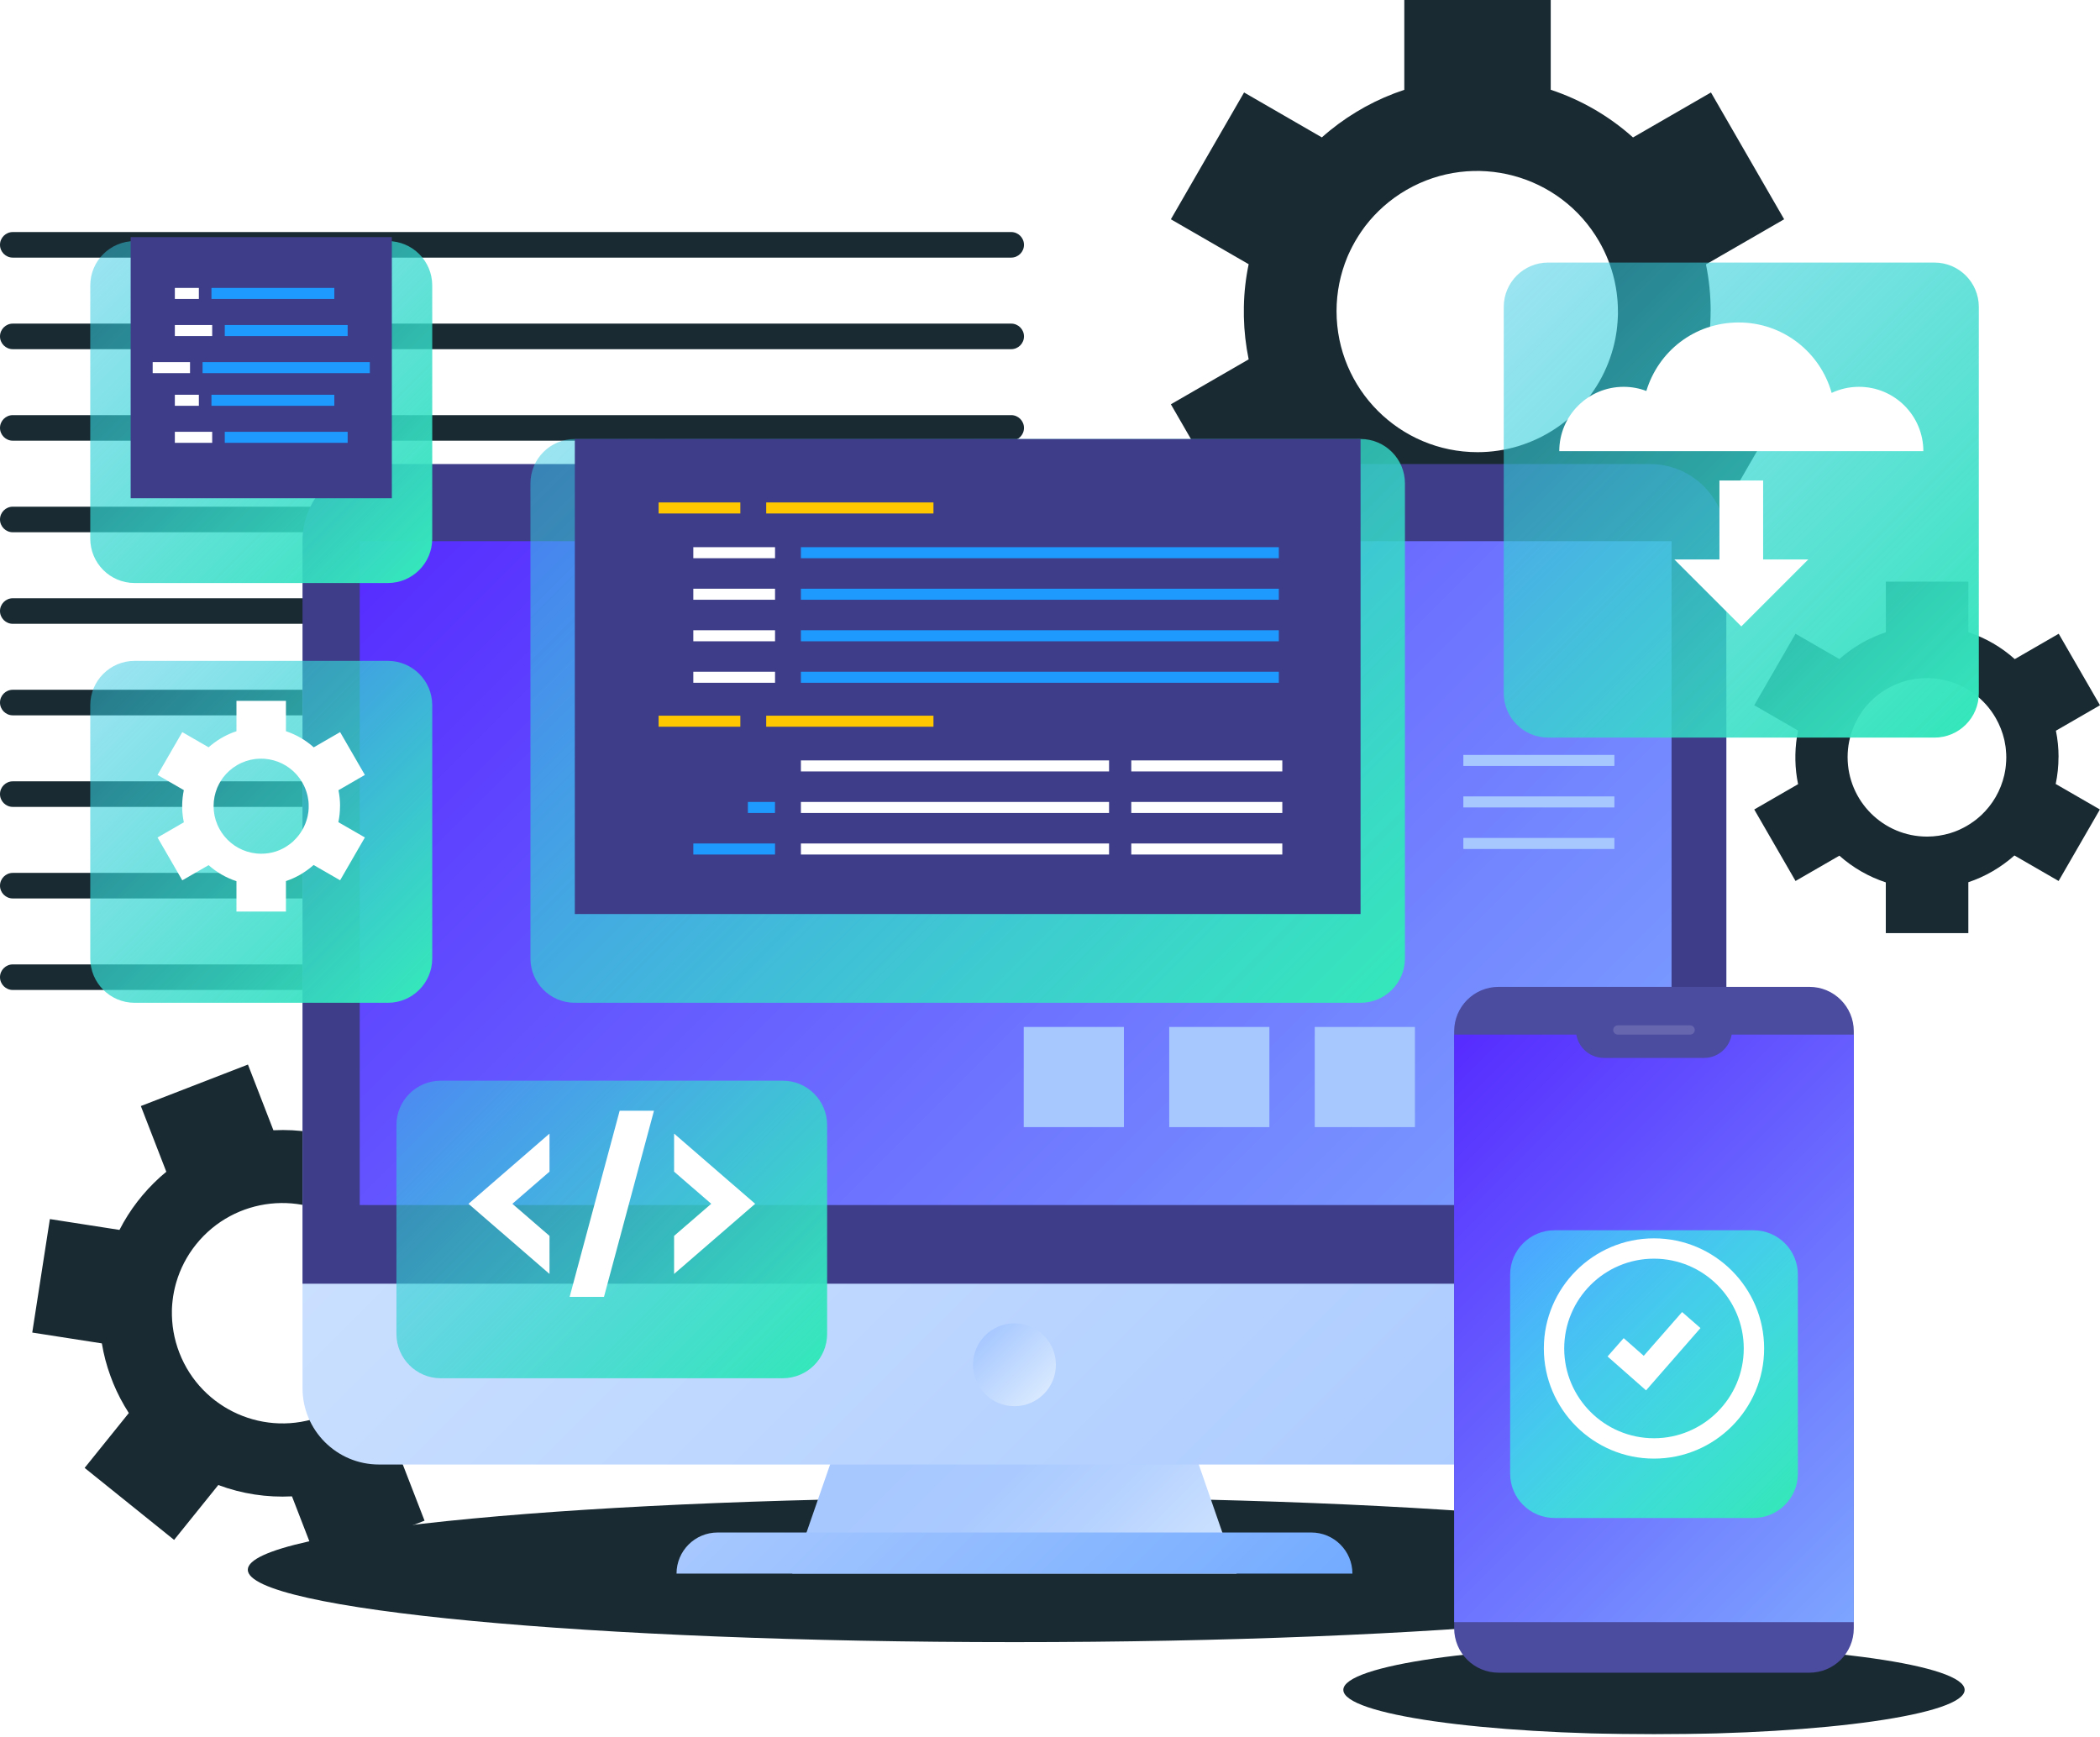 <svg width="480" height="397" viewBox="0 0 480 397" fill="none" xmlns="http://www.w3.org/2000/svg">
<g clip-path="url(#clip0_5_484)">
<g filter="url(#filter0_f_5_484)">
<path d="M391.007 71.121C391.007 67.458 390.642 63.886 389.934 60.439L407.806 50.123L391.076 21.136L373.261 31.418C367.875 26.591 361.484 22.847 354.454 20.519V0H320.982V20.531C317.855 21.569 314.853 22.87 312.011 24.434C311.669 24.616 311.338 24.822 311.007 25.016C310.676 25.21 310.334 25.392 310.003 25.598C307.23 27.275 304.593 29.215 302.14 31.407L284.36 21.136L267.629 50.123L285.409 60.394C284.736 63.612 284.371 66.865 284.314 70.106C284.314 70.494 284.314 70.893 284.314 71.281C284.314 71.658 284.314 72.034 284.314 72.422C284.382 75.663 284.748 78.916 285.409 82.145L267.629 92.416L284.36 121.404L302.14 111.133C307.663 116.063 314.1 119.715 320.97 121.974V142.539H354.442V121.906C357.786 120.787 361.061 119.327 364.234 117.489C367.475 115.618 370.454 113.449 373.136 111.041L391.064 121.392L407.795 92.405L389.866 82.054C390.596 78.528 390.996 74.865 390.996 71.121H391.007ZM359.635 94.71C359.487 94.847 359.35 94.973 359.201 95.11C358.619 95.635 358.026 96.126 357.421 96.605C357.136 96.822 356.85 97.038 356.554 97.255C356.051 97.621 355.549 97.963 355.024 98.294C354.613 98.556 354.191 98.807 353.769 99.058C353.347 99.31 352.913 99.538 352.479 99.766C351.932 100.051 351.372 100.314 350.813 100.565C350.482 100.713 350.151 100.85 349.82 100.987C349.101 101.272 348.382 101.546 347.641 101.786C347.458 101.843 347.264 101.912 347.081 101.969C344.126 102.859 340.987 103.361 337.735 103.361C319.932 103.361 305.495 88.924 305.495 71.121C305.495 66.762 306.374 62.608 307.937 58.819C308.017 58.636 308.086 58.465 308.166 58.282C308.451 57.62 308.782 56.97 309.113 56.319C309.33 55.909 309.546 55.509 309.775 55.11C310.003 54.71 310.243 54.322 310.494 53.934C310.882 53.33 311.281 52.725 311.715 52.143C311.829 51.983 311.943 51.834 312.057 51.675C314.556 48.422 317.718 45.581 321.495 43.401C336.913 34.499 356.622 39.783 365.524 55.201C367.144 58.02 368.297 60.976 368.993 63.989C369.039 64.183 369.073 64.365 369.118 64.559C369.278 65.324 369.415 66.088 369.518 66.853C369.564 67.207 369.609 67.572 369.643 67.926C369.712 68.542 369.758 69.158 369.78 69.775C369.803 70.265 369.815 70.756 369.815 71.235C369.815 71.726 369.815 72.217 369.78 72.708C369.746 73.324 369.712 73.929 369.643 74.545C369.609 74.91 369.564 75.264 369.518 75.629C369.415 76.394 369.278 77.158 369.118 77.912C369.073 78.106 369.039 78.3 368.993 78.494C368.285 81.506 367.144 84.462 365.524 87.281C363.903 90.1 361.906 92.565 359.646 94.676L359.635 94.71Z" fill="#192A32"/>
</g>
<g filter="url(#filter1_f_5_484)">
<path d="M470.528 173.056C470.528 170.99 470.322 168.981 469.923 167.03L480 161.21L470.562 144.867L460.519 150.665C457.484 147.937 453.877 145.837 449.917 144.525V132.953H431.053V144.525C429.295 145.107 427.595 145.849 425.997 146.727C425.803 146.83 425.62 146.944 425.426 147.047C425.244 147.161 425.05 147.264 424.867 147.378C423.304 148.325 421.82 149.421 420.428 150.653L410.408 144.867L400.97 161.21L410.99 166.996C410.613 168.81 410.408 170.648 410.374 172.474C410.374 172.69 410.374 172.919 410.374 173.135C410.374 173.352 410.374 173.558 410.374 173.775C410.408 175.601 410.613 177.438 410.99 179.252L400.97 185.038L410.408 201.381L420.428 195.595C423.543 198.368 427.173 200.434 431.041 201.7V213.295H449.906V201.666C451.789 201.038 453.638 200.205 455.418 199.178C457.244 198.117 458.921 196.896 460.439 195.549L470.539 201.381L479.977 185.038L469.877 179.207C470.288 177.221 470.516 175.155 470.516 173.044L470.528 173.056ZM452.839 186.351C452.759 186.431 452.679 186.499 452.588 186.579C452.268 186.876 451.926 187.15 451.583 187.424C451.424 187.549 451.264 187.675 451.093 187.789C450.807 187.994 450.522 188.188 450.237 188.371C450.008 188.519 449.769 188.668 449.529 188.805C449.289 188.941 449.05 189.078 448.799 189.204C448.491 189.364 448.183 189.512 447.863 189.66C447.68 189.74 447.486 189.82 447.304 189.9C446.904 190.06 446.493 190.22 446.071 190.345C445.969 190.379 445.866 190.414 445.752 190.448C444.086 190.95 442.317 191.235 440.479 191.235C430.448 191.235 422.311 183.098 422.311 173.067C422.311 170.613 422.802 168.274 423.692 166.128C423.737 166.026 423.772 165.923 423.817 165.832C423.977 165.455 424.16 165.09 424.354 164.725C424.479 164.496 424.593 164.268 424.73 164.04C424.856 163.812 424.993 163.595 425.13 163.378C425.347 163.036 425.575 162.693 425.814 162.362C425.883 162.271 425.94 162.191 426.008 162.1C427.424 160.262 429.204 158.665 431.327 157.444C440.023 152.422 451.127 155.401 456.148 164.097C457.061 165.683 457.712 167.349 458.111 169.05C458.134 169.153 458.157 169.267 458.18 169.369C458.271 169.803 458.339 170.225 458.408 170.659C458.431 170.864 458.454 171.058 458.476 171.264C458.511 171.606 458.533 171.96 458.556 172.302C458.568 172.576 458.579 172.85 458.579 173.124C458.579 173.398 458.579 173.683 458.556 173.957C458.545 174.3 458.511 174.653 458.476 174.996C458.454 175.201 458.431 175.407 458.408 175.601C458.351 176.034 458.271 176.456 458.18 176.89C458.157 177.004 458.134 177.107 458.111 177.221C457.712 178.921 457.073 180.588 456.16 182.174C455.247 183.76 454.117 185.153 452.85 186.351H452.839Z" fill="#192A32"/>
</g>
<g filter="url(#filter2_f_5_484)">
<path d="M103.555 285.01C102.516 282.339 101.238 279.829 99.743 277.501L109.889 264.89L89.438 248.434L79.327 260.999C74.02 258.99 68.291 258.066 62.494 258.362L56.673 243.344L32.194 252.827L38.014 267.846C36.017 269.489 34.203 271.292 32.559 273.244C32.365 273.472 32.183 273.712 31.989 273.951C31.795 274.191 31.601 274.419 31.418 274.659C29.866 276.668 28.485 278.836 27.31 281.141L11.401 278.665L7.372 304.605L23.281 307.081C23.703 309.626 24.354 312.114 25.233 314.499C25.335 314.785 25.449 315.07 25.564 315.367C25.666 315.64 25.769 315.926 25.883 316.2C26.853 318.551 28.04 320.822 29.444 323.001L19.344 335.543L39.795 352L49.895 339.458C55.327 341.489 61.067 342.345 66.739 342.048L72.559 357.09L97.039 347.606L91.195 332.519C93.318 330.75 95.304 328.753 97.107 326.516C98.944 324.222 100.508 321.803 101.797 319.281L117.832 321.769L121.86 295.829L105.826 293.341C105.37 290.556 104.616 287.772 103.555 285.021V285.01ZM87.293 311.144C87.224 311.281 87.156 311.418 87.087 311.555C86.813 312.103 86.516 312.628 86.208 313.153C86.06 313.392 85.912 313.632 85.752 313.872C85.489 314.282 85.216 314.67 84.93 315.07C84.702 315.378 84.474 315.686 84.223 315.983C83.983 316.28 83.732 316.576 83.481 316.862C83.161 317.227 82.83 317.581 82.488 317.923C82.294 318.128 82.088 318.322 81.883 318.516C81.438 318.927 80.981 319.338 80.514 319.715C80.4 319.817 80.274 319.909 80.148 320C78.243 321.495 76.086 322.739 73.701 323.663C60.679 328.708 46.037 322.237 40.993 309.215C39.76 306.031 39.224 302.745 39.292 299.526C39.292 299.378 39.292 299.23 39.304 299.07C39.327 298.499 39.372 297.94 39.441 297.369C39.486 297.016 39.521 296.65 39.578 296.297C39.635 295.943 39.703 295.589 39.772 295.235C39.886 294.676 40.011 294.128 40.16 293.581C40.194 293.432 40.24 293.284 40.285 293.147C41.187 290.054 42.693 287.087 44.839 284.428C53.592 273.552 69.501 271.829 80.377 280.582C82.362 282.18 84.04 284.028 85.409 286.026C85.501 286.151 85.581 286.277 85.66 286.414C85.992 286.927 86.311 287.452 86.608 287.977C86.745 288.228 86.882 288.468 87.007 288.73C87.224 289.164 87.441 289.598 87.635 290.043C87.783 290.397 87.932 290.75 88.069 291.104C88.206 291.469 88.342 291.823 88.468 292.188C88.616 292.645 88.765 293.101 88.89 293.569C88.97 293.843 89.039 294.117 89.107 294.391C89.244 294.984 89.37 295.578 89.461 296.171C89.484 296.319 89.507 296.479 89.529 296.628C89.872 299.024 89.872 301.512 89.484 304.034C89.096 306.556 88.331 308.93 87.281 311.11L87.293 311.144Z" fill="#192A32"/>
</g>
<g filter="url(#filter3_f_5_484)">
<path d="M231.133 58.887H2.922C1.312 58.887 0 57.575 0 55.966C0 54.357 1.312 53.044 2.922 53.044H231.133C232.742 53.044 234.054 54.357 234.054 55.966C234.054 57.575 232.742 58.887 231.133 58.887Z" fill="#192A32"/>
</g>
<g filter="url(#filter4_f_5_484)">
<path d="M231.133 79.817H2.922C1.312 79.817 0 78.505 0 76.896C0 75.287 1.312 73.974 2.922 73.974H231.133C232.742 73.974 234.054 75.287 234.054 76.896C234.054 78.505 232.742 79.817 231.133 79.817Z" fill="#192A32"/>
</g>
<g filter="url(#filter5_f_5_484)">
<path d="M231.133 100.736H2.922C1.312 100.736 0 99.424 0 97.815C0 96.206 1.312 94.893 2.922 94.893H231.133C232.742 94.893 234.054 96.206 234.054 97.815C234.054 99.424 232.742 100.736 231.133 100.736Z" fill="#192A32"/>
</g>
<g filter="url(#filter6_f_5_484)">
<path d="M231.133 115.823H2.922C1.308 115.823 0 117.131 0 118.745C0 120.358 1.308 121.666 2.922 121.666H231.133C232.746 121.666 234.054 120.358 234.054 118.745C234.054 117.131 232.746 115.823 231.133 115.823Z" fill="#192A32"/>
</g>
<g filter="url(#filter7_f_5_484)">
<path d="M231.133 142.596H2.922C1.312 142.596 0 141.284 0 139.675C0 138.066 1.312 136.753 2.922 136.753H231.133C232.742 136.753 234.054 138.066 234.054 139.675C234.054 141.284 232.742 142.596 231.133 142.596Z" fill="#192A32"/>
</g>
<g filter="url(#filter8_f_5_484)">
<path d="M231.133 163.515H2.922C1.312 163.515 0 162.203 0 160.593C0 158.984 1.312 157.672 2.922 157.672H231.133C232.742 157.672 234.054 158.984 234.054 160.593C234.054 162.203 232.742 163.515 231.133 163.515Z" fill="#192A32"/>
</g>
<g filter="url(#filter9_f_5_484)">
<path d="M231.133 184.445H2.922C1.312 184.445 0 183.133 0 181.524C0 179.914 1.312 178.602 2.922 178.602H231.133C232.742 178.602 234.054 179.914 234.054 181.524C234.054 183.133 232.742 184.445 231.133 184.445Z" fill="#192A32"/>
</g>
<g filter="url(#filter10_f_5_484)">
<path d="M231.133 205.375H2.922C1.312 205.375 0 204.063 0 202.454C0 200.845 1.312 199.532 2.922 199.532H231.133C232.742 199.532 234.054 200.845 234.054 202.454C234.054 204.063 232.742 205.375 231.133 205.375Z" fill="#192A32"/>
</g>
<g filter="url(#filter11_f_5_484)">
<path d="M231.133 226.294H2.922C1.312 226.294 0 224.981 0 223.372C0 221.763 1.312 220.451 2.922 220.451H231.133C232.742 220.451 234.054 221.763 234.054 223.372C234.054 224.981 232.742 226.294 231.133 226.294Z" fill="#192A32"/>
</g>
<g filter="url(#filter12_f_5_484)">
<path d="M231.874 375.372C328.654 375.372 407.11 367.964 407.11 358.825C407.11 349.686 328.654 342.277 231.874 342.277C135.095 342.277 56.639 349.686 56.639 358.825C56.639 367.964 135.095 375.372 231.874 375.372Z" fill="#192A32"/>
</g>
<path d="M282.648 359.703H181.09L198.551 309.341H265.187L282.648 359.703Z" fill="url(#paint0_linear_5_484)"/>
<path d="M69.147 156.143H394.602V317.307C394.602 326.95 386.773 334.768 377.141 334.768H86.608C76.964 334.768 69.147 326.939 69.147 317.307V156.143Z" fill="url(#paint1_linear_5_484)"/>
<path d="M86.608 106.077H377.13C386.773 106.077 394.591 113.906 394.591 123.538V293.444H69.147V123.538C69.147 113.894 76.976 106.077 86.608 106.077Z" fill="#3D3D89"/>
<path d="M382.071 123.709H82.225V275.458H382.071V123.709Z" fill="url(#paint2_linear_5_484)"/>
<path style="mix-blend-mode:multiply" d="M231.875 321.438C237.106 321.438 241.347 317.197 241.347 311.966C241.347 306.734 237.106 302.494 231.875 302.494C226.643 302.494 222.402 306.734 222.402 311.966C222.402 317.197 226.643 321.438 231.875 321.438Z" fill="url(#paint3_linear_5_484)"/>
<path d="M309.113 359.703H154.636C154.636 354.522 158.836 350.311 164.029 350.311H299.732C304.913 350.311 309.124 354.511 309.124 359.703H309.113Z" fill="url(#paint4_linear_5_484)"/>
<g filter="url(#filter13_f_5_484)">
<path d="M378.054 396.439C417.27 396.439 449.061 391.892 449.061 386.282C449.061 380.673 417.27 376.125 378.054 376.125C338.838 376.125 307.047 380.673 307.047 386.282C307.047 391.892 338.838 396.439 378.054 396.439Z" fill="#192A32"/>
</g>
<path d="M413.581 225.586H342.528C336.925 225.586 332.382 230.129 332.382 235.732V372.211C332.382 377.814 336.925 382.357 342.528 382.357H413.581C419.184 382.357 423.726 377.814 423.726 372.211V235.732C423.726 230.129 419.184 225.586 413.581 225.586Z" fill="#4B4BA0"/>
<path d="M423.726 236.496H332.382V370.796H423.726V236.496Z" fill="url(#paint5_linear_5_484)"/>
<g filter="url(#filter14_d_5_484)">
<path d="M400.799 271.076H355.321C349.718 271.076 345.175 275.618 345.175 281.221V326.699C345.175 332.302 349.718 336.845 355.321 336.845H400.799C406.402 336.845 410.944 332.302 410.944 326.699V281.221C410.944 275.618 406.402 271.076 400.799 271.076Z" fill="url(#paint6_linear_5_484)"/>
</g>
<g filter="url(#filter15_d_5_484)">
<path d="M378.054 329.141C364.177 329.141 352.879 317.843 352.879 303.966C352.879 290.088 364.177 278.79 378.054 278.79C391.931 278.79 403.23 290.088 403.23 303.966C403.23 317.843 391.931 329.141 378.054 329.141ZM378.054 283.435C366.733 283.435 357.535 292.645 357.535 303.966C357.535 315.287 366.745 324.485 378.054 324.485C389.364 324.485 398.573 315.275 398.573 303.966C398.573 292.656 389.364 283.435 378.054 283.435Z" fill="white"/>
<path d="M376.24 313.541L367.441 305.792L371.127 301.604L375.715 305.643L384.479 295.635L388.679 299.298L376.24 313.541Z" fill="white"/>
</g>
<path d="M389.501 241.826H366.608C363.081 241.826 360.217 238.962 360.217 235.435H395.892C395.892 238.962 393.027 241.826 389.501 241.826Z" fill="#4B4BA0"/>
<path opacity="0.15" d="M386.317 236.496H369.792C369.198 236.496 368.73 236.017 368.73 235.435C368.73 234.842 369.21 234.374 369.792 234.374H386.317C386.899 234.374 387.378 234.853 387.378 235.435C387.378 236.029 386.899 236.496 386.317 236.496Z" fill="white"/>
<g filter="url(#filter16_d_5_484)">
<path d="M310.984 90.203H131.389C125.786 90.203 121.244 94.745 121.244 100.348V208.936C121.244 214.539 125.786 219.081 131.389 219.081H310.984C316.587 219.081 321.13 214.539 321.13 208.936V100.348C321.13 94.745 316.587 90.203 310.984 90.203Z" fill="url(#paint7_linear_5_484)"/>
</g>
<path d="M310.984 100.348H131.389V208.936H310.984V100.348Z" fill="#3D3D89"/>
<path d="M169.221 114.853H150.539V117.375H169.221V114.853Z" fill="#FFC700"/>
<path d="M213.364 114.853H175.133V117.375H213.364V114.853Z" fill="#FFC700"/>
<path d="M177.153 125.078H158.471V127.6H177.153V125.078Z" fill="white"/>
<path d="M292.302 125.078H183.064V127.6H292.302V125.078Z" fill="#1E9AFF"/>
<path d="M177.153 134.573H158.471V137.096H177.153V134.573Z" fill="white"/>
<path d="M292.302 134.573H183.064V137.096H292.302V134.573Z" fill="#1E9AFF"/>
<path d="M177.153 144.068H158.471V146.591H177.153V144.068Z" fill="white"/>
<path d="M292.302 144.068H183.064V146.591H292.302V144.068Z" fill="#1E9AFF"/>
<path d="M177.153 153.552H158.471V156.074H177.153V153.552Z" fill="white"/>
<path d="M169.221 163.595H150.539V166.117H169.221V163.595Z" fill="#FFC700"/>
<path d="M213.364 163.595H175.133V166.117H213.364V163.595Z" fill="#FFC700"/>
<path d="M253.501 173.82H183.064V176.342H253.501V173.82Z" fill="white"/>
<path d="M253.501 183.315H183.064V185.837H253.501V183.315Z" fill="white"/>
<path d="M177.141 183.315H170.944V185.837H177.141V183.315Z" fill="#1E9AFF"/>
<path d="M177.153 192.81H158.471V195.332H177.153V192.81Z" fill="#1E9AFF"/>
<path d="M253.501 192.81H183.064V195.332H253.501V192.81Z" fill="white"/>
<path d="M293.101 173.82H258.579V176.342H293.101V173.82Z" fill="white"/>
<path d="M293.101 183.315H258.579V185.837H293.101V183.315Z" fill="white"/>
<path d="M293.101 192.81H258.579V195.332H293.101V192.81Z" fill="white"/>
<path d="M292.302 153.552H183.064V156.074H292.302V153.552Z" fill="#1E9AFF"/>
<g filter="url(#filter17_d_5_484)">
<path d="M88.65 140.919H30.779C25.176 140.919 20.633 145.461 20.633 151.064V208.936C20.633 214.539 25.176 219.081 30.779 219.081H88.65C94.254 219.081 98.796 214.539 98.796 208.936V151.064C98.796 145.461 94.254 140.919 88.65 140.919Z" fill="url(#paint8_linear_5_484)"/>
</g>
<g filter="url(#filter18_d_5_484)">
<path d="M77.729 179.96C77.729 178.727 77.603 177.518 77.364 176.354L83.401 172.862L77.74 163.07L71.715 166.551C69.889 164.919 67.732 163.652 65.358 162.864V155.926H54.048V162.864C52.987 163.218 51.983 163.652 51.024 164.188C50.91 164.245 50.796 164.314 50.682 164.382C50.568 164.451 50.454 164.508 50.34 164.576C49.404 165.147 48.514 165.797 47.68 166.539L41.666 163.07L36.006 172.862L42.02 176.331C41.792 177.415 41.666 178.522 41.643 179.618C41.643 179.755 41.643 179.88 41.643 180.017C41.643 180.143 41.643 180.268 41.643 180.405C41.666 181.501 41.792 182.596 42.02 183.692L36.006 187.161L41.666 196.953L47.68 193.484C49.552 195.15 51.72 196.382 54.048 197.147V204.097H65.358V197.124C66.488 196.747 67.595 196.245 68.668 195.629C69.763 194.99 70.767 194.26 71.68 193.449L77.74 196.941L83.401 187.15L77.341 183.658C77.592 182.459 77.718 181.227 77.718 179.96H77.729ZM67.127 187.937C67.127 187.937 67.024 188.028 66.979 188.074C66.785 188.245 66.579 188.417 66.374 188.576C66.282 188.656 66.18 188.725 66.077 188.793C65.906 188.919 65.735 189.033 65.564 189.147C65.427 189.238 65.278 189.318 65.141 189.409C64.993 189.489 64.856 189.569 64.707 189.649C64.525 189.74 64.331 189.832 64.148 189.923C64.034 189.969 63.92 190.026 63.817 190.071C63.578 190.174 63.327 190.265 63.076 190.345C63.007 190.368 62.95 190.391 62.882 190.402C61.877 190.71 60.827 190.87 59.72 190.87C53.706 190.87 48.822 185.997 48.822 179.971C48.822 178.499 49.118 177.096 49.643 175.817C49.666 175.76 49.689 175.703 49.723 175.635C49.826 175.407 49.929 175.19 50.043 174.973C50.111 174.836 50.191 174.699 50.271 174.562C50.351 174.425 50.431 174.3 50.511 174.163C50.648 173.957 50.773 173.752 50.922 173.558C50.956 173.501 51.001 173.455 51.036 173.398C51.88 172.302 52.953 171.344 54.22 170.602C59.435 167.589 66.088 169.381 69.101 174.585C69.649 175.532 70.037 176.536 70.277 177.552C70.288 177.62 70.299 177.678 70.322 177.746C70.379 178.009 70.425 178.26 70.459 178.522C70.471 178.648 70.493 178.762 70.505 178.887C70.528 179.093 70.539 179.298 70.551 179.515C70.551 179.675 70.551 179.846 70.551 180.006C70.551 180.177 70.551 180.337 70.551 180.508C70.551 180.713 70.528 180.919 70.505 181.124C70.493 181.25 70.482 181.364 70.459 181.489C70.425 181.752 70.379 182.003 70.322 182.265C70.311 182.334 70.299 182.391 70.277 182.459C70.037 183.475 69.649 184.479 69.101 185.426C68.553 186.374 67.88 187.218 67.115 187.926L67.127 187.937Z" fill="white"/>
</g>
<g filter="url(#filter19_d_5_484)">
<path d="M178.91 236.885H100.759C95.156 236.885 90.613 241.427 90.613 247.03V294.756C90.613 300.359 95.156 304.902 100.759 304.902H178.91C184.513 304.902 189.056 300.359 189.056 294.756V247.03C189.056 241.427 184.513 236.885 178.91 236.885Z" fill="url(#paint9_linear_5_484)"/>
</g>
<g filter="url(#filter20_d_5_484)">
<path d="M125.603 254.847L107.081 270.893L125.603 286.927V278.231L117.113 270.893L125.603 263.543V254.847Z" fill="white"/>
<path d="M154.077 286.927L172.611 270.893L154.077 254.847V263.543L162.568 270.893L154.077 278.231V286.927Z" fill="white"/>
<path d="M138.054 292.165H130.203L141.638 249.62H149.478L138.054 292.165Z" fill="white"/>
</g>
<g filter="url(#filter21_d_5_484)">
<path d="M442.157 49.872H353.86C348.257 49.872 343.715 54.414 343.715 60.017V148.314C343.715 153.917 348.257 158.459 353.86 158.459H442.157C447.76 158.459 452.302 153.917 452.302 148.314V60.017C452.302 54.414 447.76 49.872 442.157 49.872Z" fill="url(#paint10_linear_5_484)"/>
</g>
<g filter="url(#filter22_d_5_484)">
<path d="M424.913 84.143C422.676 84.143 420.554 84.645 418.659 85.535C416.057 76.245 407.544 69.432 397.421 69.432C387.298 69.432 379.059 76.028 376.308 85.09C374.688 84.474 372.942 84.143 371.116 84.143C362.99 84.143 356.405 90.728 356.405 98.853H439.623C439.623 90.728 433.039 84.143 424.913 84.143Z" fill="white"/>
<path d="M382.711 123.606L398.014 138.91L413.318 123.606H403.002V105.552H393.016V123.606H382.711Z" fill="white"/>
</g>
<g filter="url(#filter23_d_5_484)">
<path d="M88.65 44.964H30.779C25.176 44.964 20.633 49.507 20.633 55.11V112.981C20.633 118.585 25.176 123.127 30.779 123.127H88.65C94.254 123.127 98.796 118.585 98.796 112.981V55.11C98.796 49.507 94.254 44.964 88.65 44.964Z" fill="url(#paint11_linear_5_484)"/>
</g>
<path d="M89.564 54.197H29.866V113.894H89.564V54.197Z" fill="#3D3D89"/>
<path d="M45.455 65.815H39.966V68.337H45.455V65.815Z" fill="white"/>
<path d="M76.416 65.815H48.331V68.337H76.416V65.815Z" fill="#1E9AFF"/>
<path d="M48.502 74.294H39.966V76.816H48.502V74.294Z" fill="white"/>
<path d="M79.464 74.294H51.378V76.816H79.464V74.294Z" fill="#1E9AFF"/>
<path d="M45.455 90.237H39.966V92.759H45.455V90.237Z" fill="white"/>
<path d="M76.416 90.237H48.331V92.759H76.416V90.237Z" fill="#1E9AFF"/>
<path d="M48.502 98.705H39.966V101.227H48.502V98.705Z" fill="white"/>
<path d="M79.464 98.705H51.378V101.227H79.464V98.705Z" fill="#1E9AFF"/>
<path d="M43.435 82.773H34.899V85.295H43.435V82.773Z" fill="white"/>
<path d="M84.531 82.773H46.3V85.295H84.531V82.773Z" fill="#1E9AFF"/>
<g style="mix-blend-mode:multiply">
<path d="M256.89 234.75H233.997V257.643H256.89V234.75Z" fill="#A7C8FF"/>
</g>
<g style="mix-blend-mode:multiply">
<path d="M290.145 234.75H267.252V257.643H290.145V234.75Z" fill="#A7C8FF"/>
</g>
<g style="mix-blend-mode:multiply">
<path d="M323.412 234.75H300.519V257.643H323.412V234.75Z" fill="#A7C8FF"/>
</g>
<g style="mix-blend-mode:multiply">
<path d="M369.004 172.565H334.482V175.087H369.004V172.565Z" fill="#A7C8FF"/>
</g>
<g style="mix-blend-mode:multiply">
<path d="M369.004 182.049H334.482V184.571H369.004V182.049Z" fill="#A7C8FF"/>
</g>
<g style="mix-blend-mode:multiply">
<path d="M369.004 191.543H334.482V194.066H369.004V191.543Z" fill="#A7C8FF"/>
</g>
</g>
<defs>
<filter id="filter0_f_5_484" x="263.064" y="-4.565" width="149.307" height="151.669" filterUnits="userSpaceOnUse" color-interpolation-filters="sRGB">
<feFlood flood-opacity="0" result="BackgroundImageFix"/>
<feBlend mode="normal" in="SourceGraphic" in2="BackgroundImageFix" result="shape"/>
<feGaussianBlur stdDeviation="2.282" result="effect1_foregroundBlur_5_484"/>
</filter>
<filter id="filter1_f_5_484" x="396.405" y="128.388" width="88.16" height="89.472" filterUnits="userSpaceOnUse" color-interpolation-filters="sRGB">
<feFlood flood-opacity="0" result="BackgroundImageFix"/>
<feBlend mode="normal" in="SourceGraphic" in2="BackgroundImageFix" result="shape"/>
<feGaussianBlur stdDeviation="2.282" result="effect1_foregroundBlur_5_484"/>
</filter>
<filter id="filter2_f_5_484" x="2.807" y="238.779" width="123.618" height="122.876" filterUnits="userSpaceOnUse" color-interpolation-filters="sRGB">
<feFlood flood-opacity="0" result="BackgroundImageFix"/>
<feBlend mode="normal" in="SourceGraphic" in2="BackgroundImageFix" result="shape"/>
<feGaussianBlur stdDeviation="2.282" result="effect1_foregroundBlur_5_484"/>
</filter>
<filter id="filter3_f_5_484" x="-4.565" y="48.479" width="243.184" height="14.973" filterUnits="userSpaceOnUse" color-interpolation-filters="sRGB">
<feFlood flood-opacity="0" result="BackgroundImageFix"/>
<feBlend mode="normal" in="SourceGraphic" in2="BackgroundImageFix" result="shape"/>
<feGaussianBlur stdDeviation="2.282" result="effect1_foregroundBlur_5_484"/>
</filter>
<filter id="filter4_f_5_484" x="-4.565" y="69.409" width="243.184" height="14.973" filterUnits="userSpaceOnUse" color-interpolation-filters="sRGB">
<feFlood flood-opacity="0" result="BackgroundImageFix"/>
<feBlend mode="normal" in="SourceGraphic" in2="BackgroundImageFix" result="shape"/>
<feGaussianBlur stdDeviation="2.282" result="effect1_foregroundBlur_5_484"/>
</filter>
<filter id="filter5_f_5_484" x="-4.565" y="90.328" width="243.184" height="14.973" filterUnits="userSpaceOnUse" color-interpolation-filters="sRGB">
<feFlood flood-opacity="0" result="BackgroundImageFix"/>
<feBlend mode="normal" in="SourceGraphic" in2="BackgroundImageFix" result="shape"/>
<feGaussianBlur stdDeviation="2.282" result="effect1_foregroundBlur_5_484"/>
</filter>
<filter id="filter6_f_5_484" x="-4.565" y="111.258" width="243.184" height="14.973" filterUnits="userSpaceOnUse" color-interpolation-filters="sRGB">
<feFlood flood-opacity="0" result="BackgroundImageFix"/>
<feBlend mode="normal" in="SourceGraphic" in2="BackgroundImageFix" result="shape"/>
<feGaussianBlur stdDeviation="2.282" result="effect1_foregroundBlur_5_484"/>
</filter>
<filter id="filter7_f_5_484" x="-4.565" y="132.188" width="243.184" height="14.973" filterUnits="userSpaceOnUse" color-interpolation-filters="sRGB">
<feFlood flood-opacity="0" result="BackgroundImageFix"/>
<feBlend mode="normal" in="SourceGraphic" in2="BackgroundImageFix" result="shape"/>
<feGaussianBlur stdDeviation="2.282" result="effect1_foregroundBlur_5_484"/>
</filter>
<filter id="filter8_f_5_484" x="-4.565" y="153.107" width="243.184" height="14.973" filterUnits="userSpaceOnUse" color-interpolation-filters="sRGB">
<feFlood flood-opacity="0" result="BackgroundImageFix"/>
<feBlend mode="normal" in="SourceGraphic" in2="BackgroundImageFix" result="shape"/>
<feGaussianBlur stdDeviation="2.282" result="effect1_foregroundBlur_5_484"/>
</filter>
<filter id="filter9_f_5_484" x="-4.565" y="174.037" width="243.184" height="14.973" filterUnits="userSpaceOnUse" color-interpolation-filters="sRGB">
<feFlood flood-opacity="0" result="BackgroundImageFix"/>
<feBlend mode="normal" in="SourceGraphic" in2="BackgroundImageFix" result="shape"/>
<feGaussianBlur stdDeviation="2.282" result="effect1_foregroundBlur_5_484"/>
</filter>
<filter id="filter10_f_5_484" x="-4.565" y="194.967" width="243.184" height="14.973" filterUnits="userSpaceOnUse" color-interpolation-filters="sRGB">
<feFlood flood-opacity="0" result="BackgroundImageFix"/>
<feBlend mode="normal" in="SourceGraphic" in2="BackgroundImageFix" result="shape"/>
<feGaussianBlur stdDeviation="2.282" result="effect1_foregroundBlur_5_484"/>
</filter>
<filter id="filter11_f_5_484" x="-4.565" y="215.886" width="243.184" height="14.973" filterUnits="userSpaceOnUse" color-interpolation-filters="sRGB">
<feFlood flood-opacity="0" result="BackgroundImageFix"/>
<feBlend mode="normal" in="SourceGraphic" in2="BackgroundImageFix" result="shape"/>
<feGaussianBlur stdDeviation="2.282" result="effect1_foregroundBlur_5_484"/>
</filter>
<filter id="filter12_f_5_484" x="52.074" y="337.712" width="359.601" height="42.225" filterUnits="userSpaceOnUse" color-interpolation-filters="sRGB">
<feFlood flood-opacity="0" result="BackgroundImageFix"/>
<feBlend mode="normal" in="SourceGraphic" in2="BackgroundImageFix" result="shape"/>
<feGaussianBlur stdDeviation="2.282" result="effect1_foregroundBlur_5_484"/>
</filter>
<filter id="filter13_f_5_484" x="302.482" y="371.561" width="151.144" height="29.444" filterUnits="userSpaceOnUse" color-interpolation-filters="sRGB">
<feFlood flood-opacity="0" result="BackgroundImageFix"/>
<feBlend mode="normal" in="SourceGraphic" in2="BackgroundImageFix" result="shape"/>
<feGaussianBlur stdDeviation="2.282" result="effect1_foregroundBlur_5_484"/>
</filter>
<filter id="filter14_d_5_484" x="333.01" y="269.056" width="90.1" height="90.1" filterUnits="userSpaceOnUse" color-interpolation-filters="sRGB">
<feFlood flood-opacity="0" result="BackgroundImageFix"/>
<feColorMatrix in="SourceAlpha" type="matrix" values="0 0 0 0 0 0 0 0 0 0 0 0 0 0 0 0 0 0 127 0" result="hardAlpha"/>
<feOffset dy="10.146"/>
<feGaussianBlur stdDeviation="6.083"/>
<feColorMatrix type="matrix" values="0 0 0 0 0.067 0 0 0 0 0.447 0 0 0 0 0.835 0 0 0 0.4 0"/>
<feBlend mode="normal" in2="BackgroundImageFix" result="effect1_dropShadow_5_484"/>
<feBlend mode="normal" in="SourceGraphic" in2="effect1_dropShadow_5_484" result="shape"/>
</filter>
<filter id="filter15_d_5_484" x="344.319" y="274.511" width="67.469" height="67.469" filterUnits="userSpaceOnUse" color-interpolation-filters="sRGB">
<feFlood flood-opacity="0" result="BackgroundImageFix"/>
<feColorMatrix in="SourceAlpha" type="matrix" values="0 0 0 0 0 0 0 0 0 0 0 0 0 0 0 0 0 0 127 0" result="hardAlpha"/>
<feOffset dy="4.28"/>
<feGaussianBlur stdDeviation="4.28"/>
<feColorMatrix type="matrix" values="0 0 0 0 0.118 0 0 0 0 0.522 0 0 0 0 1 0 0 0 0.4 0"/>
<feBlend mode="normal" in2="BackgroundImageFix" result="effect1_dropShadow_5_484"/>
<feBlend mode="normal" in="SourceGraphic" in2="effect1_dropShadow_5_484" result="shape"/>
</filter>
<filter id="filter16_d_5_484" x="109.078" y="88.183" width="224.217" height="153.21" filterUnits="userSpaceOnUse" color-interpolation-filters="sRGB">
<feFlood flood-opacity="0" result="BackgroundImageFix"/>
<feColorMatrix in="SourceAlpha" type="matrix" values="0 0 0 0 0 0 0 0 0 0 0 0 0 0 0 0 0 0 127 0" result="hardAlpha"/>
<feOffset dy="10.146"/>
<feGaussianBlur stdDeviation="6.083"/>
<feColorMatrix type="matrix" values="0 0 0 0 0.118 0 0 0 0 0.522 0 0 0 0 1 0 0 0 0.4 0"/>
<feBlend mode="normal" in2="BackgroundImageFix" result="effect1_dropShadow_5_484"/>
<feBlend mode="normal" in="SourceGraphic" in2="effect1_dropShadow_5_484" result="shape"/>
</filter>
<filter id="filter17_d_5_484" x="8.468" y="138.899" width="102.494" height="102.494" filterUnits="userSpaceOnUse" color-interpolation-filters="sRGB">
<feFlood flood-opacity="0" result="BackgroundImageFix"/>
<feColorMatrix in="SourceAlpha" type="matrix" values="0 0 0 0 0 0 0 0 0 0 0 0 0 0 0 0 0 0 127 0" result="hardAlpha"/>
<feOffset dy="10.146"/>
<feGaussianBlur stdDeviation="6.083"/>
<feColorMatrix type="matrix" values="0 0 0 0 0.118 0 0 0 0 0.522 0 0 0 0 1 0 0 0 0.4 0"/>
<feBlend mode="normal" in2="BackgroundImageFix" result="effect1_dropShadow_5_484"/>
<feBlend mode="normal" in="SourceGraphic" in2="effect1_dropShadow_5_484" result="shape"/>
</filter>
<filter id="filter18_d_5_484" x="27.447" y="151.646" width="64.513" height="65.29" filterUnits="userSpaceOnUse" color-interpolation-filters="sRGB">
<feFlood flood-opacity="0" result="BackgroundImageFix"/>
<feColorMatrix in="SourceAlpha" type="matrix" values="0 0 0 0 0 0 0 0 0 0 0 0 0 0 0 0 0 0 127 0" result="hardAlpha"/>
<feOffset dy="4.28"/>
<feGaussianBlur stdDeviation="4.28"/>
<feColorMatrix type="matrix" values="0 0 0 0 0.118 0 0 0 0 0.522 0 0 0 0 1 0 0 0 0.4 0"/>
<feBlend mode="normal" in2="BackgroundImageFix" result="effect1_dropShadow_5_484"/>
<feBlend mode="normal" in="SourceGraphic" in2="effect1_dropShadow_5_484" result="shape"/>
</filter>
<filter id="filter19_d_5_484" x="78.448" y="234.865" width="122.773" height="92.348" filterUnits="userSpaceOnUse" color-interpolation-filters="sRGB">
<feFlood flood-opacity="0" result="BackgroundImageFix"/>
<feColorMatrix in="SourceAlpha" type="matrix" values="0 0 0 0 0 0 0 0 0 0 0 0 0 0 0 0 0 0 127 0" result="hardAlpha"/>
<feOffset dy="10.146"/>
<feGaussianBlur stdDeviation="6.083"/>
<feColorMatrix type="matrix" values="0 0 0 0 0.118 0 0 0 0 0.522 0 0 0 0 1 0 0 0 0.4 0"/>
<feBlend mode="normal" in2="BackgroundImageFix" result="effect1_dropShadow_5_484"/>
<feBlend mode="normal" in="SourceGraphic" in2="effect1_dropShadow_5_484" result="shape"/>
</filter>
<filter id="filter20_d_5_484" x="98.522" y="245.341" width="82.648" height="59.663" filterUnits="userSpaceOnUse" color-interpolation-filters="sRGB">
<feFlood flood-opacity="0" result="BackgroundImageFix"/>
<feColorMatrix in="SourceAlpha" type="matrix" values="0 0 0 0 0 0 0 0 0 0 0 0 0 0 0 0 0 0 127 0" result="hardAlpha"/>
<feOffset dy="4.28"/>
<feGaussianBlur stdDeviation="4.28"/>
<feColorMatrix type="matrix" values="0 0 0 0 0.118 0 0 0 0 0.522 0 0 0 0 1 0 0 0 0.4 0"/>
<feBlend mode="normal" in2="BackgroundImageFix" result="effect1_dropShadow_5_484"/>
<feBlend mode="normal" in="SourceGraphic" in2="effect1_dropShadow_5_484" result="shape"/>
</filter>
<filter id="filter21_d_5_484" x="331.549" y="47.852" width="132.919" height="132.919" filterUnits="userSpaceOnUse" color-interpolation-filters="sRGB">
<feFlood flood-opacity="0" result="BackgroundImageFix"/>
<feColorMatrix in="SourceAlpha" type="matrix" values="0 0 0 0 0 0 0 0 0 0 0 0 0 0 0 0 0 0 127 0" result="hardAlpha"/>
<feOffset dy="10.146"/>
<feGaussianBlur stdDeviation="6.083"/>
<feColorMatrix type="matrix" values="0 0 0 0 0.118 0 0 0 0 0.522 0 0 0 0 1 0 0 0 0.4 0"/>
<feBlend mode="normal" in2="BackgroundImageFix" result="effect1_dropShadow_5_484"/>
<feBlend mode="normal" in="SourceGraphic" in2="effect1_dropShadow_5_484" result="shape"/>
</filter>
<filter id="filter22_d_5_484" x="347.846" y="65.153" width="100.337" height="86.596" filterUnits="userSpaceOnUse" color-interpolation-filters="sRGB">
<feFlood flood-opacity="0" result="BackgroundImageFix"/>
<feColorMatrix in="SourceAlpha" type="matrix" values="0 0 0 0 0 0 0 0 0 0 0 0 0 0 0 0 0 0 127 0" result="hardAlpha"/>
<feOffset dy="4.28"/>
<feGaussianBlur stdDeviation="4.28"/>
<feColorMatrix type="matrix" values="0 0 0 0 0.118 0 0 0 0 0.522 0 0 0 0 1 0 0 0 0.4 0"/>
<feBlend mode="normal" in2="BackgroundImageFix" result="effect1_dropShadow_5_484"/>
<feBlend mode="normal" in="SourceGraphic" in2="effect1_dropShadow_5_484" result="shape"/>
</filter>
<filter id="filter23_d_5_484" x="8.468" y="42.944" width="102.494" height="102.494" filterUnits="userSpaceOnUse" color-interpolation-filters="sRGB">
<feFlood flood-opacity="0" result="BackgroundImageFix"/>
<feColorMatrix in="SourceAlpha" type="matrix" values="0 0 0 0 0 0 0 0 0 0 0 0 0 0 0 0 0 0 127 0" result="hardAlpha"/>
<feOffset dy="10.146"/>
<feGaussianBlur stdDeviation="6.083"/>
<feColorMatrix type="matrix" values="0 0 0 0 0.118 0 0 0 0 0.522 0 0 0 0 1 0 0 0 0.4 0"/>
<feBlend mode="normal" in2="BackgroundImageFix" result="effect1_dropShadow_5_484"/>
<feBlend mode="normal" in="SourceGraphic" in2="effect1_dropShadow_5_484" result="shape"/>
</filter>
<linearGradient id="paint0_linear_5_484" x1="198.254" y1="309.638" x2="265.484" y2="376.867" gradientUnits="userSpaceOnUse">
<stop offset="0.23" stop-color="#A7C8FF"/>
<stop offset="0.45" stop-color="#AACAFF"/>
<stop offset="0.67" stop-color="#B6D2FF"/>
<stop offset="0.89" stop-color="#CAE0FF"/>
<stop offset="1" stop-color="#D8E9FF"/>
</linearGradient>
<linearGradient id="paint1_linear_5_484" x1="108.405" y1="116.884" x2="355.332" y2="363.812" gradientUnits="userSpaceOnUse">
<stop stop-color="#D8E9FF"/>
<stop offset="1" stop-color="#A7C8FF"/>
</linearGradient>
<linearGradient id="paint2_linear_5_484" x1="119.258" y1="86.688" x2="345.05" y2="312.479" gradientUnits="userSpaceOnUse">
<stop stop-color="#562BFF"/>
<stop offset="1" stop-color="#7DA5FF"/>
</linearGradient>
<linearGradient id="paint3_linear_5_484" x1="225.176" y1="305.267" x2="238.574" y2="318.665" gradientUnits="userSpaceOnUse">
<stop stop-color="#A7C8FF"/>
<stop offset="1" stop-color="#D8E9FF"/>
</linearGradient>
<linearGradient id="paint4_linear_5_484" x1="192.274" y1="318.163" x2="271.464" y2="397.352" gradientUnits="userSpaceOnUse">
<stop stop-color="#A7C8FF"/>
<stop offset="1" stop-color="#73ABFF"/>
</linearGradient>
<linearGradient id="paint5_linear_5_484" x1="321.643" y1="247.247" x2="434.465" y2="360.069" gradientUnits="userSpaceOnUse">
<stop stop-color="#562BFF"/>
<stop offset="1" stop-color="#7DA5FF"/>
</linearGradient>
<linearGradient id="paint6_linear_5_484" x1="348.143" y1="274.054" x2="407.977" y2="333.889" gradientUnits="userSpaceOnUse">
<stop stop-color="#35FFFF" stop-opacity="0.5"/>
<stop offset="1" stop-color="#35E6BB"/>
</linearGradient>
<linearGradient id="paint7_linear_5_484" x1="141.969" y1="75.424" x2="300.405" y2="233.86" gradientUnits="userSpaceOnUse">
<stop stop-color="#35C9E2" stop-opacity="0.5"/>
<stop offset="1" stop-color="#35E6BB"/>
</linearGradient>
<linearGradient id="paint8_linear_5_484" x1="23.612" y1="143.897" x2="95.829" y2="216.114" gradientUnits="userSpaceOnUse">
<stop stop-color="#35C9E2" stop-opacity="0.5"/>
<stop offset="1" stop-color="#35E6BB"/>
</linearGradient>
<linearGradient id="paint9_linear_5_484" x1="101.193" y1="232.251" x2="178.488" y2="309.535" gradientUnits="userSpaceOnUse">
<stop stop-color="#35C9E2" stop-opacity="0.5"/>
<stop offset="1" stop-color="#35E6BB"/>
</linearGradient>
<linearGradient id="paint10_linear_5_484" x1="346.693" y1="52.85" x2="449.335" y2="155.492" gradientUnits="userSpaceOnUse">
<stop stop-color="#35C9E2" stop-opacity="0.5"/>
<stop offset="1" stop-color="#35E6BB"/>
</linearGradient>
<linearGradient id="paint11_linear_5_484" x1="23.612" y1="47.931" x2="95.829" y2="120.148" gradientUnits="userSpaceOnUse">
<stop stop-color="#35C9E2" stop-opacity="0.5"/>
<stop offset="1" stop-color="#35E6BB"/>
</linearGradient>
<clipPath id="clip0_5_484">
<rect width="480" height="396.428" fill="white"/>
</clipPath>
</defs>
</svg>
